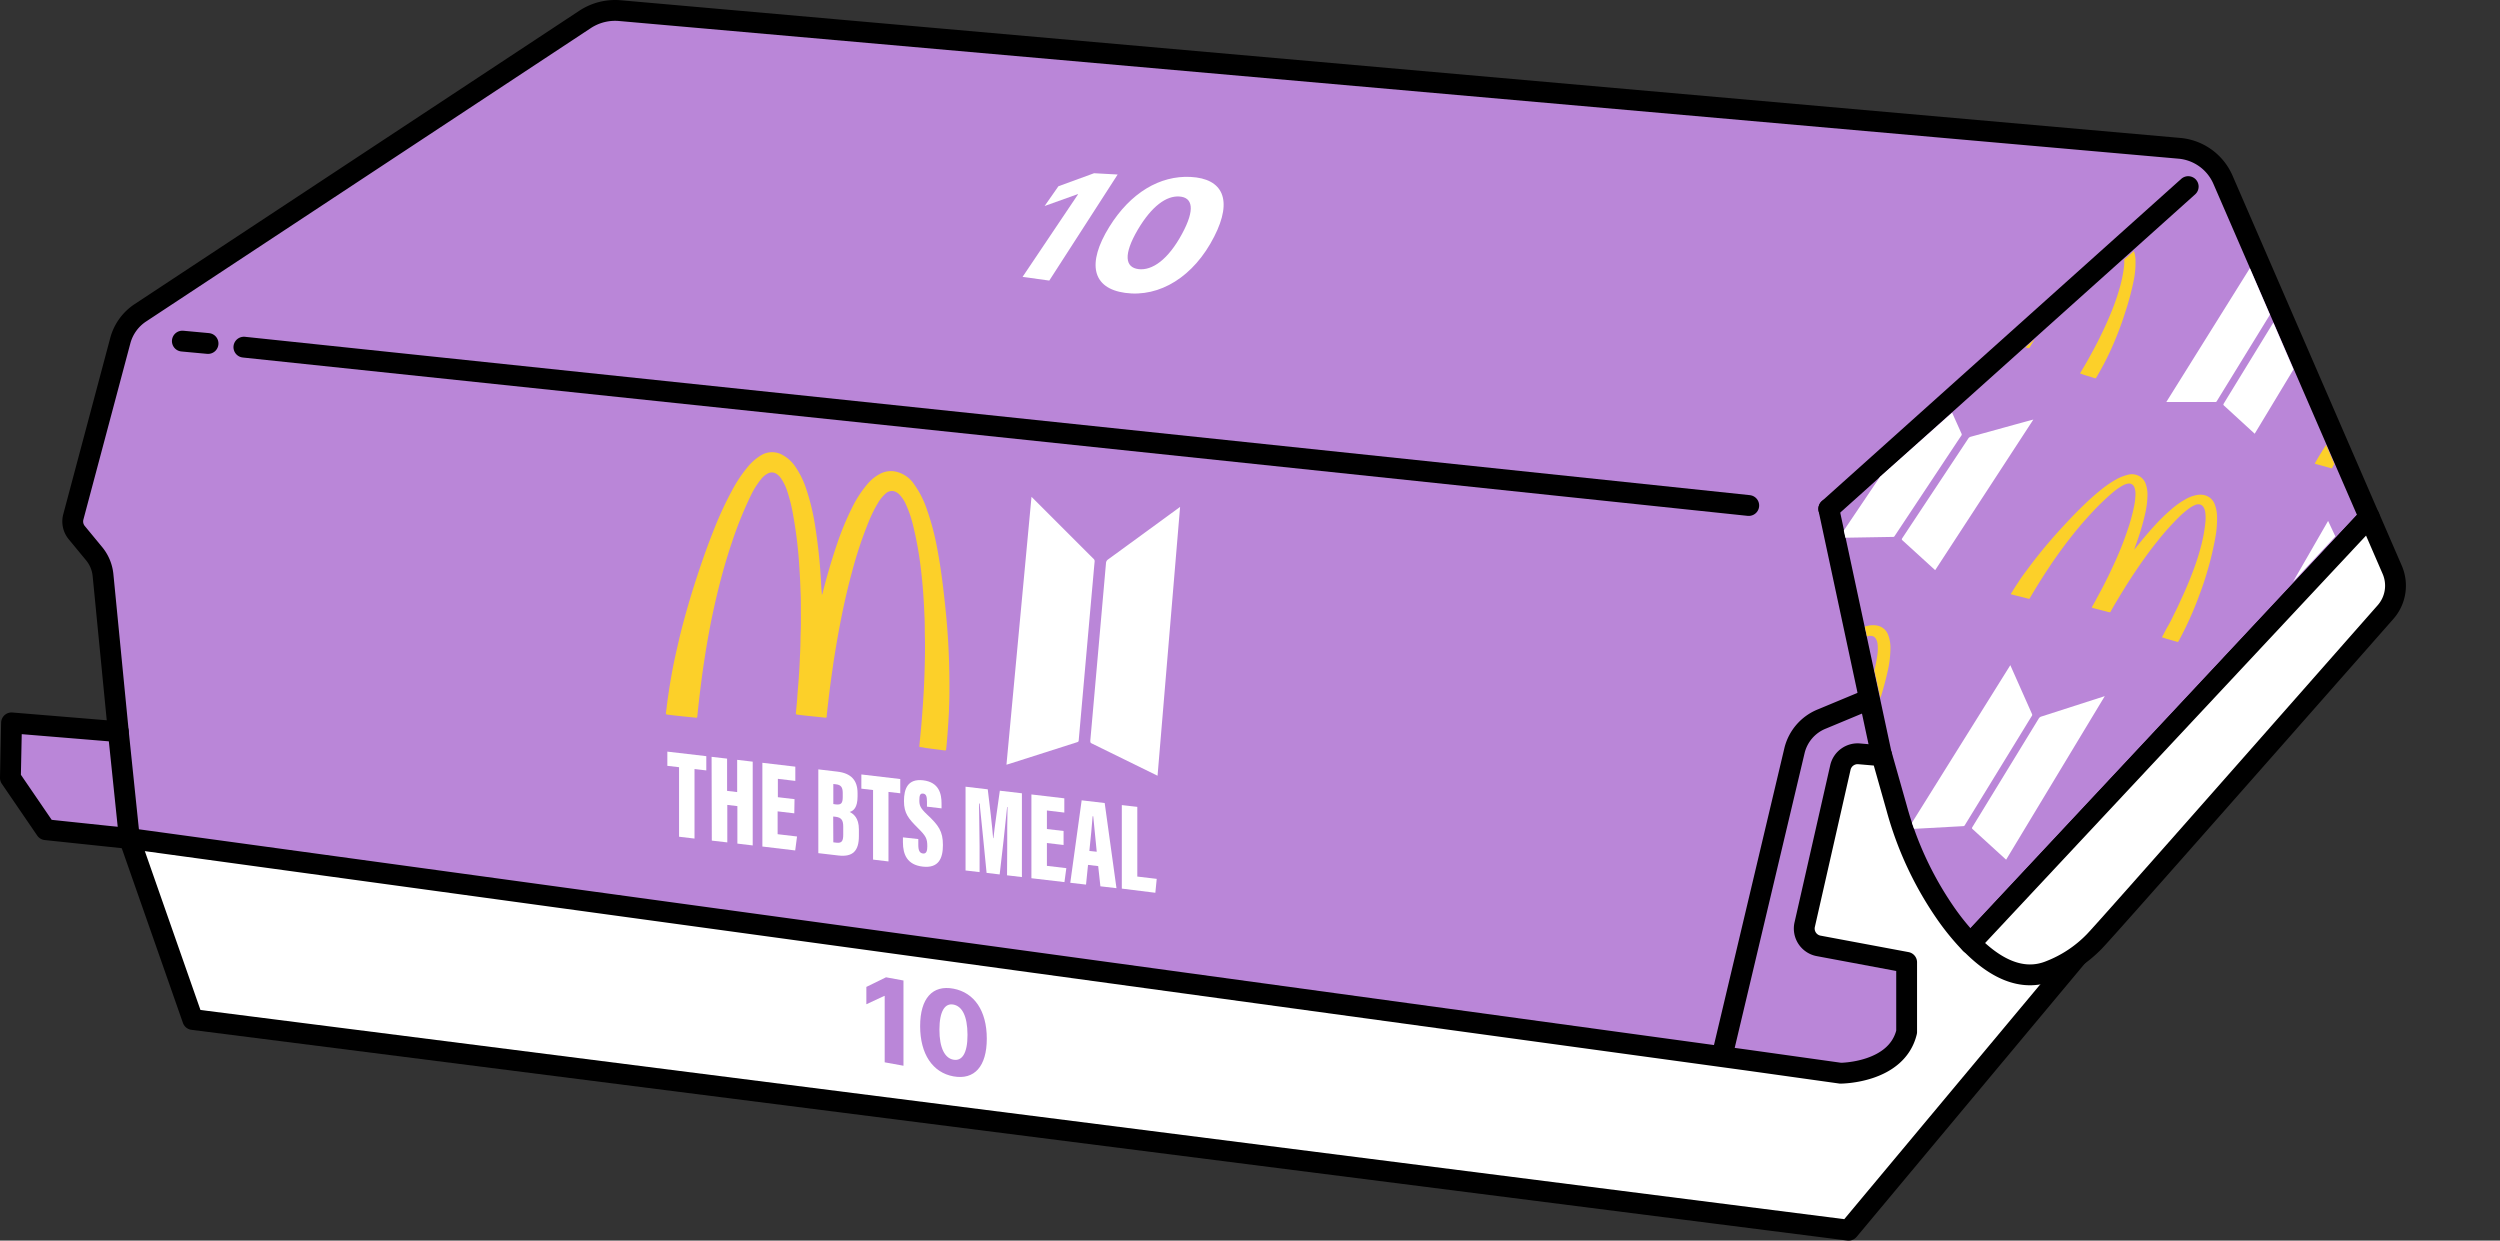 <svg id="Layer_1" data-name="Layer 1" xmlns="http://www.w3.org/2000/svg" xmlns:xlink="http://www.w3.org/1999/xlink" viewBox="0 0 600.1 297.8"><rect x="0" y="0" width="600.1" height="297.8" fill="#333333" stroke="none"/><defs><style>.cls-1,.cls-4{fill:none;}.cls-2,.cls-7{fill:#fff;}.cls-2,.cls-3,.cls-4{stroke:#000;stroke-linecap:round;stroke-linejoin:round;stroke-width:5px;}.cls-3,.cls-8{fill:#ba86d8;}.cls-5{clip-path:url(#clip-path);}.cls-6{fill:#fcd029;}</style><clipPath id="clip-path"><path class="cls-1" d="M531.06,43.53l34.47,79.92L473.64,222s-11.42-6.76-19-39.57l-13-59.42Z"/></clipPath></defs><polygon class="cls-2" points="31.06 201.28 46.27 244.72 443.74 295.3 502.58 224.82 454.45 153.68 31.06 201.28"/><path class="cls-3" d="M523.15,35.6,148.8,2.55a13.14,13.14,0,0,0-8.36,2.11L33.7,75.08a11.61,11.61,0,0,0-4.83,6.71L17.6,124.09a4.22,4.22,0,0,0,.82,3.76l4.19,5.08a9.52,9.52,0,0,1,2.12,5.13l3.67,37.57L2.77,173.52,2.5,186.73,11,199.16l20.1,2.12,388.09,53.16,22.61,3.17s13.49,0,15.87-9.91V231l-21.12-3.95a4.23,4.23,0,0,1-3.35-5.1l8.57-37.72a4.24,4.24,0,0,1,4.51-3.28l5.44.47,3.57,12.61A82.33,82.33,0,0,0,466.88,219a58.83,58.83,0,0,0,6.11,7.5l95.73-102.38L533.6,43.14A12.61,12.61,0,0,0,523.15,35.6Z"/><path class="cls-2" d="M574.2,136.71l-5.48-12.64L473,226.45c5.57,5.71,12.22,9.43,19.15,6.57a29.91,29.91,0,0,0,10.54-7c2.62-2.62,54.87-62,69.93-79.09A9.6,9.6,0,0,0,574.2,136.71Z"/><line class="cls-4" x1="49.94" y1="82.45" x2="43.77" y2="81.88"/><line class="cls-4" x1="419.77" y1="121.34" x2="58.54" y2="83.33"/><line class="cls-4" x1="525.26" y1="44.79" x2="438.98" y2="122.15"/><line class="cls-4" x1="438.98" y1="122.15" x2="451.68" y2="181.45"/><path class="cls-4" d="M447.26,168.45l-9.92,4.13a10.94,10.94,0,0,0-6.6,7.64L413.48,253"/><line class="cls-3" x1="28.4" y1="175.63" x2="31.06" y2="201.28"/><g class="cls-5"><g id="_5lg47R" data-name="5lg47R"><path class="cls-6" d="M512.31,131.9a.25.25,0,0,0,.16-.14c1.51-1.92,3.08-3.81,4.75-5.62a43.56,43.56,0,0,1,3.95-3.85,20,20,0,0,1,3.45-2.45,8.28,8.28,0,0,1,2.63-1,4.42,4.42,0,0,1,1.85,0,3.46,3.46,0,0,1,2.43,2,8.4,8.4,0,0,1,.65,3.21,24.11,24.11,0,0,1-.37,4.76,72.58,72.58,0,0,1-1.9,8.08q-.85,3-2,6c-.39,1.07-.8,2.13-1.24,3.19-.36.87-.73,1.73-1.12,2.59-.29.63-.58,1.25-.88,1.88-.54,1.09-1.08,2.17-1.67,3.25-.18.32-.18.33-.5.23l-2.51-.72c-.27-.08-.53-.19-.81-.26s-.23-.08-.1-.32c.52-1,1-1.93,1.56-2.89s1-2,1.49-2.94c.38-.77.76-1.55,1.11-2.33s.76-1.65,1.13-2.48.76-1.77,1.13-2.66.67-1.7,1-2.56a59.33,59.33,0,0,0,1.85-5.82,36.05,36.05,0,0,0,1-5.42,10.13,10.13,0,0,0,0-2.64,3,3,0,0,0-.47-1.32,1.42,1.42,0,0,0-.65-.53,1.84,1.84,0,0,0-1.39.11,7.21,7.21,0,0,0-1.49.88,21.31,21.31,0,0,0-2.38,2.06,62.59,62.59,0,0,0-5.1,5.72q-1.62,2-3.13,4.13c-.73,1-1.44,2.05-2.14,3.09s-1.2,1.81-1.79,2.72c-.38.59-.74,1.19-1.11,1.79-.68,1.09-1.34,2.19-2,3.3-.35.59-.68,1.17-1,1.76l-.1.17a.16.16,0,0,1-.19.09l-.14,0c-1.27-.35-2.56-.65-3.82-1-.4-.12-.39-.09-.18-.47.31-.55.63-1.09.91-1.64.4-.77.83-1.53,1.24-2.3s.76-1.45,1.11-2.17.82-1.62,1.19-2.44c.28-.62.58-1.23.86-1.84s.54-1.19.79-1.79q.56-1.28,1.05-2.55c.39-1,.76-2,1.1-3a45.82,45.82,0,0,0,1.71-6.06,16.61,16.61,0,0,0,.37-3,4.5,4.5,0,0,0-.25-1.69,1.49,1.49,0,0,0-.53-.71,1.37,1.37,0,0,0-1.1-.2,4.11,4.11,0,0,0-1.28.5,15,15,0,0,0-2.36,1.67,60.56,60.56,0,0,0-5.32,5.18c-1.85,2-3.58,4.07-5.23,6.21-.88,1.14-1.75,2.3-2.58,3.48-.66.92-1.3,1.85-1.92,2.78s-1.12,1.69-1.66,2.54c-.4.63-.8,1.26-1.19,1.89-.64,1.06-1.29,2.11-1.91,3.18-.13.24-.15.25-.4.18-1.3-.35-2.63-.67-3.93-1-.3-.08-.3-.11-.11-.39s.2-.3.29-.46c.46-.76.95-1.5,1.44-2.24.63-1,1.29-1.88,2-2.81.81-1.12,1.66-2.22,2.52-3.31,1.75-2.21,3.59-4.36,5.5-6.45,1.75-1.92,3.53-3.8,5.4-5.61a59.38,59.38,0,0,1,4.75-4.2A26.51,26.51,0,0,1,508.1,115a11.06,11.06,0,0,1,2.55-1,3.65,3.65,0,0,1,3.19.5A3.46,3.46,0,0,1,515,116a7.64,7.64,0,0,1,.48,2.84,21.52,21.52,0,0,1-.58,4.58,59,59,0,0,1-2.33,7.67C512.51,131.36,512.41,131.62,512.31,131.9Z"/></g><g id="_5lg47R-2" data-name="5lg47R"><path class="cls-6" d="M582.2,101.69a.24.24,0,0,0,.15-.12c1.31-1.77,2.67-3.51,4.13-5.17a37.16,37.16,0,0,1,3.46-3.53A17.11,17.11,0,0,1,593,90.64a7.22,7.22,0,0,1,2.37-.87,4.16,4.16,0,0,1,1.69.07,3.42,3.42,0,0,1,2.29,2,8.23,8.23,0,0,1,.7,3,22.88,22.88,0,0,1-.17,4.44,66.35,66.35,0,0,1-1.45,7.49q-.67,2.81-1.58,5.59c-.32,1-.66,2-1,3-.29.8-.6,1.59-.93,2.39-.23.58-.48,1.15-.74,1.73-.44,1-.9,2-1.4,3-.15.3-.15.3-.45.21l-2.31-.71c-.25-.08-.49-.19-.74-.26s-.22-.08-.11-.3c.44-.89.89-1.78,1.32-2.66s.84-1.81,1.25-2.72c.33-.71.64-1.43.94-2.14s.64-1.53.94-2.3.64-1.64.93-2.46.56-1.58.82-2.37c.58-1.79,1.09-3.59,1.48-5.39a34,34,0,0,0,.73-5,9.67,9.67,0,0,0-.11-2.47,3,3,0,0,0-.47-1.23,1.36,1.36,0,0,0-.61-.5,1.66,1.66,0,0,0-1.27.08,6,6,0,0,0-1.33.79,18.87,18.87,0,0,0-2.1,1.89,54.15,54.15,0,0,0-4.45,5.25c-.94,1.25-1.84,2.51-2.7,3.8-.63.94-1.24,1.89-1.84,2.85s-1,1.66-1.54,2.5c-.33.55-.63,1.1-1,1.65-.58,1-1.14,2-1.7,3l-.86,1.63-.09.16a.17.17,0,0,1-.17.08l-.13,0c-1.16-.34-2.35-.65-3.51-1-.37-.11-.36-.09-.18-.44.26-.5.53-1,.77-1.51.34-.71.71-1.41,1.05-2.12s.64-1.33.94-2,.68-1.5,1-2.25c.23-.57.49-1.14.72-1.71s.44-1.1.66-1.65c.3-.78.59-1.57.86-2.36s.63-1.84.9-2.76a40.9,40.9,0,0,0,1.34-5.62,14.83,14.83,0,0,0,.23-2.8,4.18,4.18,0,0,0-.28-1.58,1.46,1.46,0,0,0-.51-.67,1.23,1.23,0,0,0-1-.2,3.56,3.56,0,0,0-1.16.44A12.52,12.52,0,0,0,577,89a51,51,0,0,0-4.67,4.75c-1.62,1.83-3.12,3.73-4.54,5.69-.77,1.06-1.51,2.13-2.23,3.21-.57.84-1.12,1.7-1.65,2.56s-1,1.55-1.42,2.33c-.34.58-.68,1.16-1,1.75-.56,1-1.1,1.94-1.63,2.93-.11.21-.13.22-.35.16-1.21-.35-2.42-.67-3.62-1-.27-.09-.28-.1-.11-.37s.17-.28.25-.42c.38-.7.81-1.38,1.23-2.06.53-.88,1.1-1.74,1.68-2.59.7-1,1.42-2,2.17-3,1.52-2,3.12-4,4.78-5.92,1.52-1.76,3.08-3.48,4.72-5.14A48.88,48.88,0,0,1,574.74,88a21,21,0,0,1,3-2.1,9.32,9.32,0,0,1,2.29-.95,3.4,3.4,0,0,1,2.93.51,3.56,3.56,0,0,1,1.14,1.49,7.32,7.32,0,0,1,.53,2.65,20.61,20.61,0,0,1-.36,4.26,56.15,56.15,0,0,1-1.86,7.12C582.36,101.19,582.29,101.43,582.2,101.69Z"/></g><g id="_5lg47R-3" data-name="5lg47R"><path class="cls-6" d="M530.11,195.39a.29.29,0,0,0,.16-.15c1.52-2.09,3.08-4.14,4.76-6.12a49.3,49.3,0,0,1,4-4.21,21.6,21.6,0,0,1,3.47-2.71,8.58,8.58,0,0,1,2.66-1.12,4.42,4.42,0,0,1,1.88,0,3.4,3.4,0,0,1,2.48,2.08,9.17,9.17,0,0,1,.69,3.37,27.1,27.1,0,0,1-.32,5,83.81,83.81,0,0,1-1.85,8.61q-.84,3.23-1.93,6.46-.58,1.71-1.23,3.42c-.35.93-.72,1.86-1.11,2.78-.28.68-.58,1.35-.88,2-.53,1.17-1.07,2.34-1.65,3.5-.18.35-.18.35-.51.26l-2.55-.67c-.28-.07-.54-.18-.82-.25s-.24-.08-.11-.34c.52-1,1-2.07,1.55-3.11s1-2.11,1.48-3.16c.38-.84.76-1.67,1.11-2.51s.76-1.77,1.12-2.66.76-1.91,1.11-2.86.67-1.83,1-2.74c.7-2.08,1.32-4.15,1.81-6.23a39.28,39.28,0,0,0,1-5.77,10.83,10.83,0,0,0,0-2.79,3.26,3.26,0,0,0-.49-1.38,1.41,1.41,0,0,0-.66-.54,1.83,1.83,0,0,0-1.41.17,7.69,7.69,0,0,0-1.5,1,23.42,23.42,0,0,0-2.4,2.27,69.14,69.14,0,0,0-5.12,6.23q-1.62,2.2-3.12,4.48c-.73,1.1-1.45,2.22-2.15,3.34s-1.19,2-1.78,3c-.39.64-.74,1.28-1.11,1.93-.68,1.18-1.34,2.37-2,3.57l-1,1.9-.1.18a.2.2,0,0,1-.2.11l-.13,0c-1.29-.33-2.61-.61-3.89-1-.41-.11-.4-.09-.19-.49.31-.59.63-1.18.91-1.77.4-.83.83-1.66,1.24-2.48s.75-1.56,1.11-2.34.8-1.74,1.17-2.62c.28-.66.58-1.32.86-2s.53-1.27.79-1.91c.36-.91.71-1.83,1-2.74s.75-2.13,1.09-3.19a54.16,54.16,0,0,0,1.67-6.48,18.61,18.61,0,0,0,.34-3.2,4.9,4.9,0,0,0-.26-1.77,1.63,1.63,0,0,0-.55-.74,1.35,1.35,0,0,0-1.11-.17,4.29,4.29,0,0,0-1.3.57,15.17,15.17,0,0,0-2.37,1.86,64.91,64.91,0,0,0-5.35,5.66c-1.86,2.18-3.6,4.44-5.25,6.75q-1.33,1.86-2.59,3.78c-.65,1-1.3,2-1.92,3s-1.12,1.83-1.66,2.74l-1.19,2c-.65,1.14-1.29,2.28-1.91,3.44-.13.25-.16.26-.4.2-1.33-.33-2.68-.62-4-1-.31-.08-.31-.11-.12-.42.1-.16.2-.32.29-.49.46-.82,1-1.62,1.44-2.43.63-1,1.29-2,2-3q1.22-1.81,2.52-3.59c1.76-2.4,3.61-4.74,5.52-7,1.76-2.09,3.55-4.14,5.43-6.12a62.88,62.88,0,0,1,4.77-4.61,25.79,25.79,0,0,1,3.44-2.56,10.58,10.58,0,0,1,2.58-1.2,3.42,3.42,0,0,1,4.46,2,8,8,0,0,1,.51,3,23.34,23.34,0,0,1-.54,4.86,65,65,0,0,1-2.29,8.21Z"/></g><g id="_5lg47R-4" data-name="5lg47R"><path class="cls-6" d="M431.47,164.49a.3.3,0,0,0,.18-.14c1.76-2.11,3.58-4.17,5.51-6.16a55,55,0,0,1,4.53-4.22,24.46,24.46,0,0,1,3.93-2.7,10.25,10.25,0,0,1,2.95-1.1,5.22,5.22,0,0,1,2.05,0,3.5,3.5,0,0,1,2.59,2.17,8.71,8.71,0,0,1,.57,3.44,25.57,25.57,0,0,1-.62,5.14,81.26,81.26,0,0,1-2.46,8.74q-1.08,3.27-2.44,6.54c-.48,1.16-1,2.32-1.51,3.48-.44.94-.89,1.88-1.36,2.81-.34.68-.7,1.36-1.06,2-.64,1.19-1.29,2.37-2,3.54-.21.36-.21.36-.56.27l-2.75-.73c-.3-.08-.57-.2-.88-.27s-.25-.09-.1-.35c.62-1,1.25-2.1,1.85-3.15s1.2-2.13,1.79-3.2c.46-.84.9-1.68,1.34-2.53s.91-1.8,1.35-2.7.93-1.93,1.37-2.89.82-1.85,1.2-2.78c.88-2.11,1.66-4.21,2.3-6.31a39.61,39.61,0,0,0,1.36-5.86,11,11,0,0,0,.1-2.85,3.1,3.1,0,0,0-.46-1.41,1.37,1.37,0,0,0-.69-.56,2.15,2.15,0,0,0-1.54.14,8.82,8.82,0,0,0-1.69,1,26,26,0,0,0-2.72,2.27,73.89,73.89,0,0,0-5.9,6.26q-1.89,2.22-3.64,4.51c-.86,1.11-1.69,2.24-2.51,3.37s-1.41,2-2.11,3c-.45.64-.87,1.3-1.31,1.95-.8,1.19-1.58,2.39-2.36,3.6-.41.64-.8,1.28-1.2,1.92l-.12.19a.21.21,0,0,1-.22.1l-.15,0c-1.39-.36-2.81-.66-4.19-1-.44-.12-.42-.09-.17-.51.36-.59.74-1.19,1.08-1.79.48-.84,1-1.67,1.48-2.5s.9-1.58,1.33-2.37,1-1.76,1.42-2.65c.34-.67.7-1.34,1-2s.65-1.29,1-1.94c.44-.92.87-1.85,1.28-2.77.47-1.08.93-2.16,1.35-3.24a50.91,50.91,0,0,0,2.16-6.57,17.81,17.81,0,0,0,.55-3.25,4.53,4.53,0,0,0-.2-1.81,1.55,1.55,0,0,0-.55-.76,1.53,1.53,0,0,0-1.21-.19,4.63,4.63,0,0,0-1.44.56A17,17,0,0,0,426.3,150a73.46,73.46,0,0,0-6.13,5.68c-2.14,2.18-4.15,4.45-6.07,6.79q-1.55,1.88-3,3.8c-.77,1-1.52,2-2.26,3.05s-1.31,1.84-1.95,2.76c-.48.69-.94,1.38-1.4,2.07-.77,1.15-1.54,2.31-2.27,3.47-.16.26-.19.27-.45.2-1.43-.35-2.89-.67-4.31-1.05-.33-.09-.33-.12-.1-.43s.23-.33.34-.5c.54-.82,1.12-1.63,1.7-2.45.74-1,1.51-2.06,2.3-3.07.95-1.22,1.94-2.43,2.95-3.62,2-2.42,4.18-4.77,6.38-7.06,2-2.1,4.09-4.16,6.24-6.15a70.94,70.94,0,0,1,5.45-4.61,28.52,28.52,0,0,1,3.88-2.55,12.32,12.32,0,0,1,2.87-1.18,4,4,0,0,1,3.5.47,3.53,3.53,0,0,1,1.25,1.68,7.7,7.7,0,0,1,.39,3.05,22.32,22.32,0,0,1-.84,4.94,65.53,65.53,0,0,1-2.93,8.32Z"/></g><g id="_5lg47R-5" data-name="5lg47R"><path class="cls-6" d="M492.91,69.37a.27.27,0,0,0,.16-.12c1.51-1.77,3.08-3.5,4.75-5.16a41,41,0,0,1,3.93-3.51,20.17,20.17,0,0,1,3.44-2.21,8.77,8.77,0,0,1,2.6-.83,4.69,4.69,0,0,1,1.84.11,3.4,3.4,0,0,1,2.37,2,7.71,7.71,0,0,1,.61,3.06,21,21,0,0,1-.41,4.49,63.7,63.7,0,0,1-2,7.56q-.87,2.83-2,5.64c-.4,1-.81,2-1.26,3-.36.8-.73,1.61-1.13,2.41-.29.58-.58,1.16-.89,1.74-.54,1-1.09,2-1.68,3-.18.3-.18.3-.49.2L500.32,90c-.27-.09-.53-.2-.8-.28s-.23-.09-.1-.31c.53-.89,1.06-1.78,1.57-2.67s1-1.82,1.5-2.73c.39-.72.76-1.44,1.13-2.16s.76-1.54,1.13-2.31.78-1.65,1.14-2.48.69-1.59,1-2.38a52.32,52.32,0,0,0,1.88-5.44,32,32,0,0,0,1.06-5.09,10,10,0,0,0,0-2.5,2.78,2.78,0,0,0-.46-1.26,1.44,1.44,0,0,0-.63-.53,1.87,1.87,0,0,0-1.37.07,6.78,6.78,0,0,0-1.49.77,20.59,20.59,0,0,0-2.37,1.88,57.24,57.24,0,0,0-5.1,5.24q-1.62,1.86-3.12,3.79c-.73.94-1.45,1.89-2.15,2.85S492,76.14,491.36,77c-.38.54-.74,1.1-1.12,1.65-.68,1-1.34,2-2,3.06-.35.54-.68,1.08-1,1.62,0,.06-.07.11-.1.16a.17.17,0,0,1-.19.08l-.14,0c-1.24-.38-2.52-.71-3.76-1.09-.39-.13-.38-.1-.17-.45.31-.51.63-1,.92-1.52.4-.72.83-1.42,1.24-2.13s.76-1.34,1.12-2,.82-1.5,1.2-2.26c.28-.58.58-1.15.87-1.72s.54-1.1.79-1.66c.37-.79.73-1.58,1.07-2.38s.77-1.85,1.12-2.77a42,42,0,0,0,1.74-5.68,14.7,14.7,0,0,0,.39-2.83,4.14,4.14,0,0,0-.22-1.61,1.59,1.59,0,0,0-.52-.69,1.45,1.45,0,0,0-1.08-.22,4.06,4.06,0,0,0-1.27.43,14,14,0,0,0-2.35,1.51,57,57,0,0,0-5.3,4.72c-1.85,1.82-3.58,3.73-5.23,5.69q-1.32,1.57-2.58,3.21c-.66.84-1.3,1.7-1.93,2.57s-1.11,1.55-1.65,2.33c-.41.58-.8,1.17-1.19,1.75-.65,1-1.3,2-1.92,2.94-.14.22-.16.23-.4.16-1.28-.37-2.59-.72-3.86-1.12-.3-.09-.3-.11-.11-.38a4.43,4.43,0,0,0,.29-.42c.46-.7.95-1.38,1.44-2.07.63-.87,1.29-1.73,2-2.59.82-1,1.66-2,2.52-3,1.75-2,3.59-4,5.49-5.91,1.75-1.76,3.53-3.48,5.39-5.13a54.7,54.7,0,0,1,4.73-3.81,22.92,22.92,0,0,1,3.39-2.07,10.49,10.49,0,0,1,2.53-.91,3.77,3.77,0,0,1,3.15.57,3.51,3.51,0,0,1,1.16,1.52,7,7,0,0,1,.43,2.7,19,19,0,0,1-.61,4.31,53.88,53.88,0,0,1-2.38,7.18C493.11,68.87,493,69.11,492.91,69.37Z"/></g><g id="_5lg47R-6" data-name="5lg47R"><path class="cls-6" d="M415,97.53a.33.33,0,0,0,.18-.13c1.75-1.93,3.55-3.81,5.46-5.62a48.85,48.85,0,0,1,4.5-3.83,23.38,23.38,0,0,1,3.88-2.42,10.21,10.21,0,0,1,2.91-.94,5.17,5.17,0,0,1,2,.09,3.49,3.49,0,0,1,2.53,2.12,8,8,0,0,1,.54,3.27,23.15,23.15,0,0,1-.65,4.82,73.25,73.25,0,0,1-2.5,8.16q-1.08,3-2.45,6.09c-.48,1.07-1,2.15-1.52,3.22q-.65,1.31-1.35,2.61c-.34.63-.7,1.25-1.06,1.88-.64,1.1-1.29,2.19-2,3.27-.22.33-.21.33-.56.23l-2.69-.78c-.3-.08-.57-.2-.87-.28s-.24-.09-.09-.33c.62-1,1.24-1.93,1.84-2.9s1.2-2,1.78-3c.46-.78.91-1.56,1.34-2.34s.91-1.67,1.35-2.5.93-1.79,1.37-2.68.82-1.72,1.21-2.58a61,61,0,0,0,2.31-5.87,34.9,34.9,0,0,0,1.38-5.48A9.73,9.73,0,0,0,434,89a2.89,2.89,0,0,0-.45-1.35,1.47,1.47,0,0,0-.67-.55,2.13,2.13,0,0,0-1.52.09,8,8,0,0,0-1.67.86,23.55,23.55,0,0,0-2.69,2,67.11,67.11,0,0,0-5.85,5.7c-1.25,1.35-2.45,2.73-3.62,4.13-.85,1-1.68,2.06-2.49,3.1s-1.4,1.81-2.09,2.73c-.45.59-.87,1.19-1.31,1.79-.8,1.1-1.58,2.21-2.35,3.32l-1.19,1.77-.12.17a.2.2,0,0,1-.22.09l-.14,0c-1.36-.38-2.76-.71-4.11-1.11-.43-.12-.42-.1-.17-.48.37-.55.74-1.09,1.08-1.65.48-.77,1-1.54,1.47-2.31s.9-1.45,1.33-2.18,1-1.63,1.42-2.45c.34-.62.7-1.24,1-1.86l.95-1.79c.44-.86.87-1.72,1.28-2.58s.93-2,1.36-3a46.65,46.65,0,0,0,2.17-6.12,15,15,0,0,0,.56-3,4.11,4.11,0,0,0-.17-1.72,1.54,1.54,0,0,0-.54-.73,1.59,1.59,0,0,0-1.18-.22,4.92,4.92,0,0,0-1.43.48,16.84,16.84,0,0,0-2.65,1.66A66.89,66.89,0,0,0,404,88.87q-3.18,3-6,6.2c-1,1.14-2,2.31-3,3.48-.77.93-1.51,1.86-2.25,2.8s-1.3,1.68-1.93,2.54c-.47.63-.94,1.26-1.4,1.9-.76,1.06-1.52,2.12-2.25,3.19-.16.24-.18.25-.44.18-1.41-.38-2.83-.74-4.23-1.14-.32-.1-.32-.12-.1-.41s.24-.3.34-.45c.54-.76,1.12-1.51,1.69-2.25.73-1,1.5-1.89,2.29-2.82.94-1.12,1.92-2.23,2.92-3.32,2-2.2,4.14-4.35,6.33-6.44,2-1.91,4.05-3.78,6.17-5.59,1.73-1.46,3.5-2.87,5.39-4.17a28.29,28.29,0,0,1,3.84-2.27,12.61,12.61,0,0,1,2.83-1,4.16,4.16,0,0,1,3.44.56,3.43,3.43,0,0,1,1.21,1.62,7,7,0,0,1,.36,2.89,20,20,0,0,1-.86,4.63,59.33,59.33,0,0,1-2.95,7.75Z"/></g><path class="cls-7" d="M488.08,100.72c-.17,0-14.05,3.86-15,4.11a1,1,0,0,0-.61.43C468,112,457.4,128,456.63,129.17c-.16.24-.15.34,0,.5l7.82,7.13s0,0,.07.06Z"/><path class="cls-7" d="M441.41,129.09H442l12.39-.21a.4.4,0,0,0,.41-.23l14.6-22c.46-.7.93-1.4,1.4-2.09a.41.41,0,0,0,.06-.43c-.59-1.31-4.73-10.56-5-11.11a.54.54,0,0,1-.06-.11Z"/><path class="cls-7" d="M579.69,132.35c-.16.05-12.75,4-13.61,4.29a.89.89,0,0,0-.54.43c-3.77,6.69-12.77,22.61-13.42,23.76-.14.24-.13.33,0,.49l7.52,6.88.07.06Z"/><path class="cls-7" d="M538.14,161h.56l11.36-.41a.35.35,0,0,0,.37-.23L562.8,138.5l1.19-2.08a.43.43,0,0,0,0-.42c-.61-1.28-4.85-10.31-5.1-10.85l-.06-.1Z"/><path class="cls-7" d="M505.23,167.1,490,172a1.07,1.07,0,0,0-.62.48c-4.47,7.32-15.13,24.74-15.9,26-.16.26-.16.36,0,.52l8,7.3.07.06Z"/><path class="cls-7" d="M458,199l.63,0,12.6-.69a.43.43,0,0,0,.42-.26l14.66-23.9c.46-.76.93-1.53,1.4-2.28a.44.44,0,0,0,.06-.46l-5.16-11.62s0-.07-.06-.11Z"/><path class="cls-7" d="M561.26,70.88l-13.45,3.59a.78.78,0,0,0-.54.39c-3.79,6.19-12.81,20.89-13.47,22-.13.22-.12.3,0,.45l7.35,6.74.07.06Z"/><path class="cls-7" d="M520,96.5h11.75a.35.35,0,0,0,.37-.21l12.4-20.17,1.19-1.93a.35.35,0,0,0,0-.39l-4.92-10.4-.06-.1Z"/></g><path class="cls-7" d="M163,184.16l-2.81-.33v-3.41l9.35,1.09v3.42l-2.83-.33v16.69l-3.71-.44Z"/><path class="cls-7" d="M170.81,181.67l3.72.43v7.74l2.42.29v-7.74l3.73.44v20.11L177,202.5v-9l-2.42-.29v9l-3.72-.43Z"/><path class="cls-7" d="M190.66,195.23l-4-.47v5.48l4.66.55-.44,3.35L183,203.2V183.1l7.91.93v3.42l-4.19-.5v4.41l4,.47Z"/><path class="cls-7" d="M196.43,184.68l4.56.54c3.28.38,4.86,2.05,4.86,5.16v.79c0,2.73-1,3.47-1.88,3.73.89.48,2.2,1.38,2.2,4.19v1.6c0,3.51-1.41,5.08-4.94,4.66l-4.8-.56Zm4.18,8.41c1.25.14,1.68-.22,1.68-1.76v-1c0-1.29-.39-1.92-1.57-2.06l-.69-.08V193Zm-.58,9.1.74.09c1.32.16,1.64-.44,1.64-1.94V198.5c0-1.56-.36-2.27-1.88-2.45L200,196Z"/><path class="cls-7" d="M209.57,189.64l-2.81-.33V185.9L216.1,187v3.42l-2.83-.33v16.69l-3.7-.44Z"/><path class="cls-7" d="M220.43,201.41v1.39c0,1.33.31,2,1.16,2.08s1-.79,1-1.74c0-1.89-.34-2.48-2.31-4.43-2.17-2.18-3.29-3.45-3.29-6.41s.91-5.41,4.57-5c3.88.46,4.45,3.28,4.45,5.58v1.16l-3.5-.41v-1.21c0-1.22-.19-1.84-.93-1.93s-.9.51-.9,1.65.21,1.83,1.8,3.32c2.84,2.65,3.86,4.08,3.86,7.39,0,3.15-1,5.62-4.87,5.17-3.68-.43-4.73-2.87-4.73-5.85V201Z"/><path class="cls-7" d="M241.77,203.71c0-3.11,0-7.52.08-10h-.1c-.41,4-1.26,12-1.79,16.19l-3.14-.37c-.43-4.45-1.26-12.84-1.67-16.65H235c0,2.36.14,6.74.14,10.2v6.26l-3.37-.39V188.84l5.33.63c.5,3.88,1.07,9,1.29,11.71h.08c.29-2.87.94-7,1.53-11.38l5.3.62v20.11l-3.57-.42Z"/><path class="cls-7" d="M255.3,202.83l-4-.47v5.48l4.66.55-.45,3.35-7.93-.93V190.7l7.9.93v3.42l-4.18-.5V199l4,.47Z"/><path class="cls-7" d="M261.17,207.61l-.48,4.73-3.78-.44,2.73-19.79,5.53.65L268,213.2l-3.86-.45-.53-4.85Zm2.09-3.16c-.28-2.61-.66-6.56-.84-8.51l-.15,0c-.07,1.4-.52,5.87-.78,8.32Z"/><path class="cls-7" d="M269.28,193.25l3.72.43v16.73l4.66.55-.33,3.34-8.05-1Z"/><g id="_5lg47R-7" data-name="5lg47R"><path class="cls-6" d="M197.28,142.74a.36.36,0,0,0,.16-.29c1-4,2.17-8,3.53-12a66.58,66.58,0,0,1,3.51-8.48,27.47,27.47,0,0,1,3.69-5.72,10.07,10.07,0,0,1,3.4-2.67,5.76,5.76,0,0,1,2.89-.47,7.13,7.13,0,0,1,5,3.19,22.52,22.52,0,0,1,3,5.9,61,61,0,0,1,2.44,9.1c1,5.15,1.61,10.36,2.13,15.58q.58,5.81.77,11.63.1,3.08.1,6.15c0,1.67,0,3.33-.09,5,0,1.2-.1,2.41-.17,3.61-.13,2.1-.28,4.19-.49,6.28-.07.63-.07.63-.6.56l-4.14-.54c-.46-.06-.9-.18-1.36-.23s-.39-.08-.34-.54c.17-1.87.37-3.73.52-5.61s.29-3.8.41-5.71c.1-1.5.17-3,.23-4.53s.11-3.22.14-4.84.05-3.46,0-5.19,0-3.33-.1-5c-.14-3.79-.4-7.58-.86-11.35a85.79,85.79,0,0,0-1.88-10.48,27.29,27.29,0,0,0-1.71-5,8.07,8.07,0,0,0-1.56-2.37,3,3,0,0,0-1.33-.81,2.22,2.22,0,0,0-2.06.64,8.78,8.78,0,0,0-1.72,2.12,31.31,31.31,0,0,0-2.3,4.64,97.85,97.85,0,0,0-4.06,12.3c-.77,2.84-1.45,5.71-2.06,8.61q-.66,3.15-1.23,6.34c-.33,1.83-.63,3.67-.93,5.52-.19,1.19-.34,2.39-.52,3.58q-.47,3.28-.85,6.58c-.14,1.15-.26,2.31-.39,3.47,0,.11,0,.22,0,.34s-.1.23-.23.22l-.22,0c-2.11-.26-4.24-.42-6.36-.7-.67-.09-.63-.05-.56-.8.1-1.07.22-2.15.29-3.23.09-1.51.24-3,.35-4.53s.19-2.85.25-4.28c.07-1.61.16-3.21.18-4.82,0-1.22.07-2.44.09-3.66s0-2.35,0-3.52c0-1.69,0-3.38-.09-5.07-.06-2-.16-3.93-.3-5.89a104.54,104.54,0,0,0-1.44-12A40,40,0,0,0,189,118a12.2,12.2,0,0,0-1.52-3.17,3.78,3.78,0,0,0-1.29-1.2,2,2,0,0,0-1.83,0,4.91,4.91,0,0,0-1.64,1.35,19.87,19.87,0,0,0-2.48,3.94,91.4,91.4,0,0,0-4.62,11.48c-1.46,4.32-2.67,8.74-3.72,13.22-.56,2.4-1.08,4.81-1.54,7.24q-.54,2.85-1,5.71c-.27,1.71-.53,3.42-.77,5.13-.17,1.27-.33,2.54-.49,3.81-.26,2.1-.5,4.21-.7,6.32-.05.46-.07.49-.48.44-2.19-.24-4.4-.43-6.6-.72-.51-.06-.53-.1-.43-.68,0-.3.09-.6.12-.91.15-1.5.39-3,.61-4.49.29-1.92.64-3.82,1-5.72.46-2.29,1-4.57,1.52-6.84,1.13-4.61,2.44-9.16,3.89-13.64,1.34-4.14,2.77-8.22,4.37-12.22a85.08,85.08,0,0,1,4.4-9.47,32.54,32.54,0,0,1,3.67-5.48,12.5,12.5,0,0,1,3.23-2.82,5.09,5.09,0,0,1,5.26,0,8.77,8.77,0,0,1,2.9,2.67,20.72,20.72,0,0,1,2.63,5.31,52.75,52.75,0,0,1,2.16,8.9,132.33,132.33,0,0,1,1.51,15.12C197.22,141.69,197.25,142.2,197.28,142.74Z"/></g><path class="cls-7" d="M283.27,121.68c-.2.14-16.2,11.83-17.29,12.61a1.13,1.13,0,0,0-.5.91c-1.06,12.05-3.57,40.49-3.76,42.54,0,.43,0,.57.39.74l15.61,7.66.14.06Z"/><path class="cls-7" d="M241.59,183.56l.8-.24,16.16-5.16c.3-.09.36-.18.39-.51.25-2.81,2.56-28.89,3.47-39.05.11-1.25.22-2.51.34-3.76a.77.77,0,0,0-.23-.68c-1.75-1.73-14-14-14.77-14.76l-.15-.13Z"/><path class="cls-7" d="M251.87,67.35l-6.41-.89,13.33-19.84h-.14l-7.9,2.83,3.31-4.74,8.56-3.13,5.66.31Z"/><path class="cls-7" d="M266.27,54.47c5.08-8.21,12.16-12.38,19.54-12,7.71.4,10.18,5.46,5.65,14.32-4.88,9.63-13.11,14.66-21.39,13.51C262.19,69.21,260.82,63.28,266.27,54.47Zm7,10.13c3.3.4,7.13-2.26,10.49-8.51,3.17-5.85,2.51-8.69-.63-8.92s-6.65,2.29-10,7.94C269.6,61.13,270.07,64.21,273.3,64.6Z"/><path class="cls-8" d="M216.87,255.82l-4.51-.82V239.06l-.1,0-4.3,2V236.9l4.72-2.31,4.19.77Z"/><path class="cls-8" d="M220.87,246.32c0-6.71,3-9.95,8-9s8,5.3,8,12-3,9.95-8,9.05S220.87,253,220.87,246.32Zm8,8.05c2,.37,3.39-1.43,3.37-6s-1.34-6.84-3.37-7.23-3.36,1.53-3.37,6S226.82,254,228.85,254.37Z"/></svg>